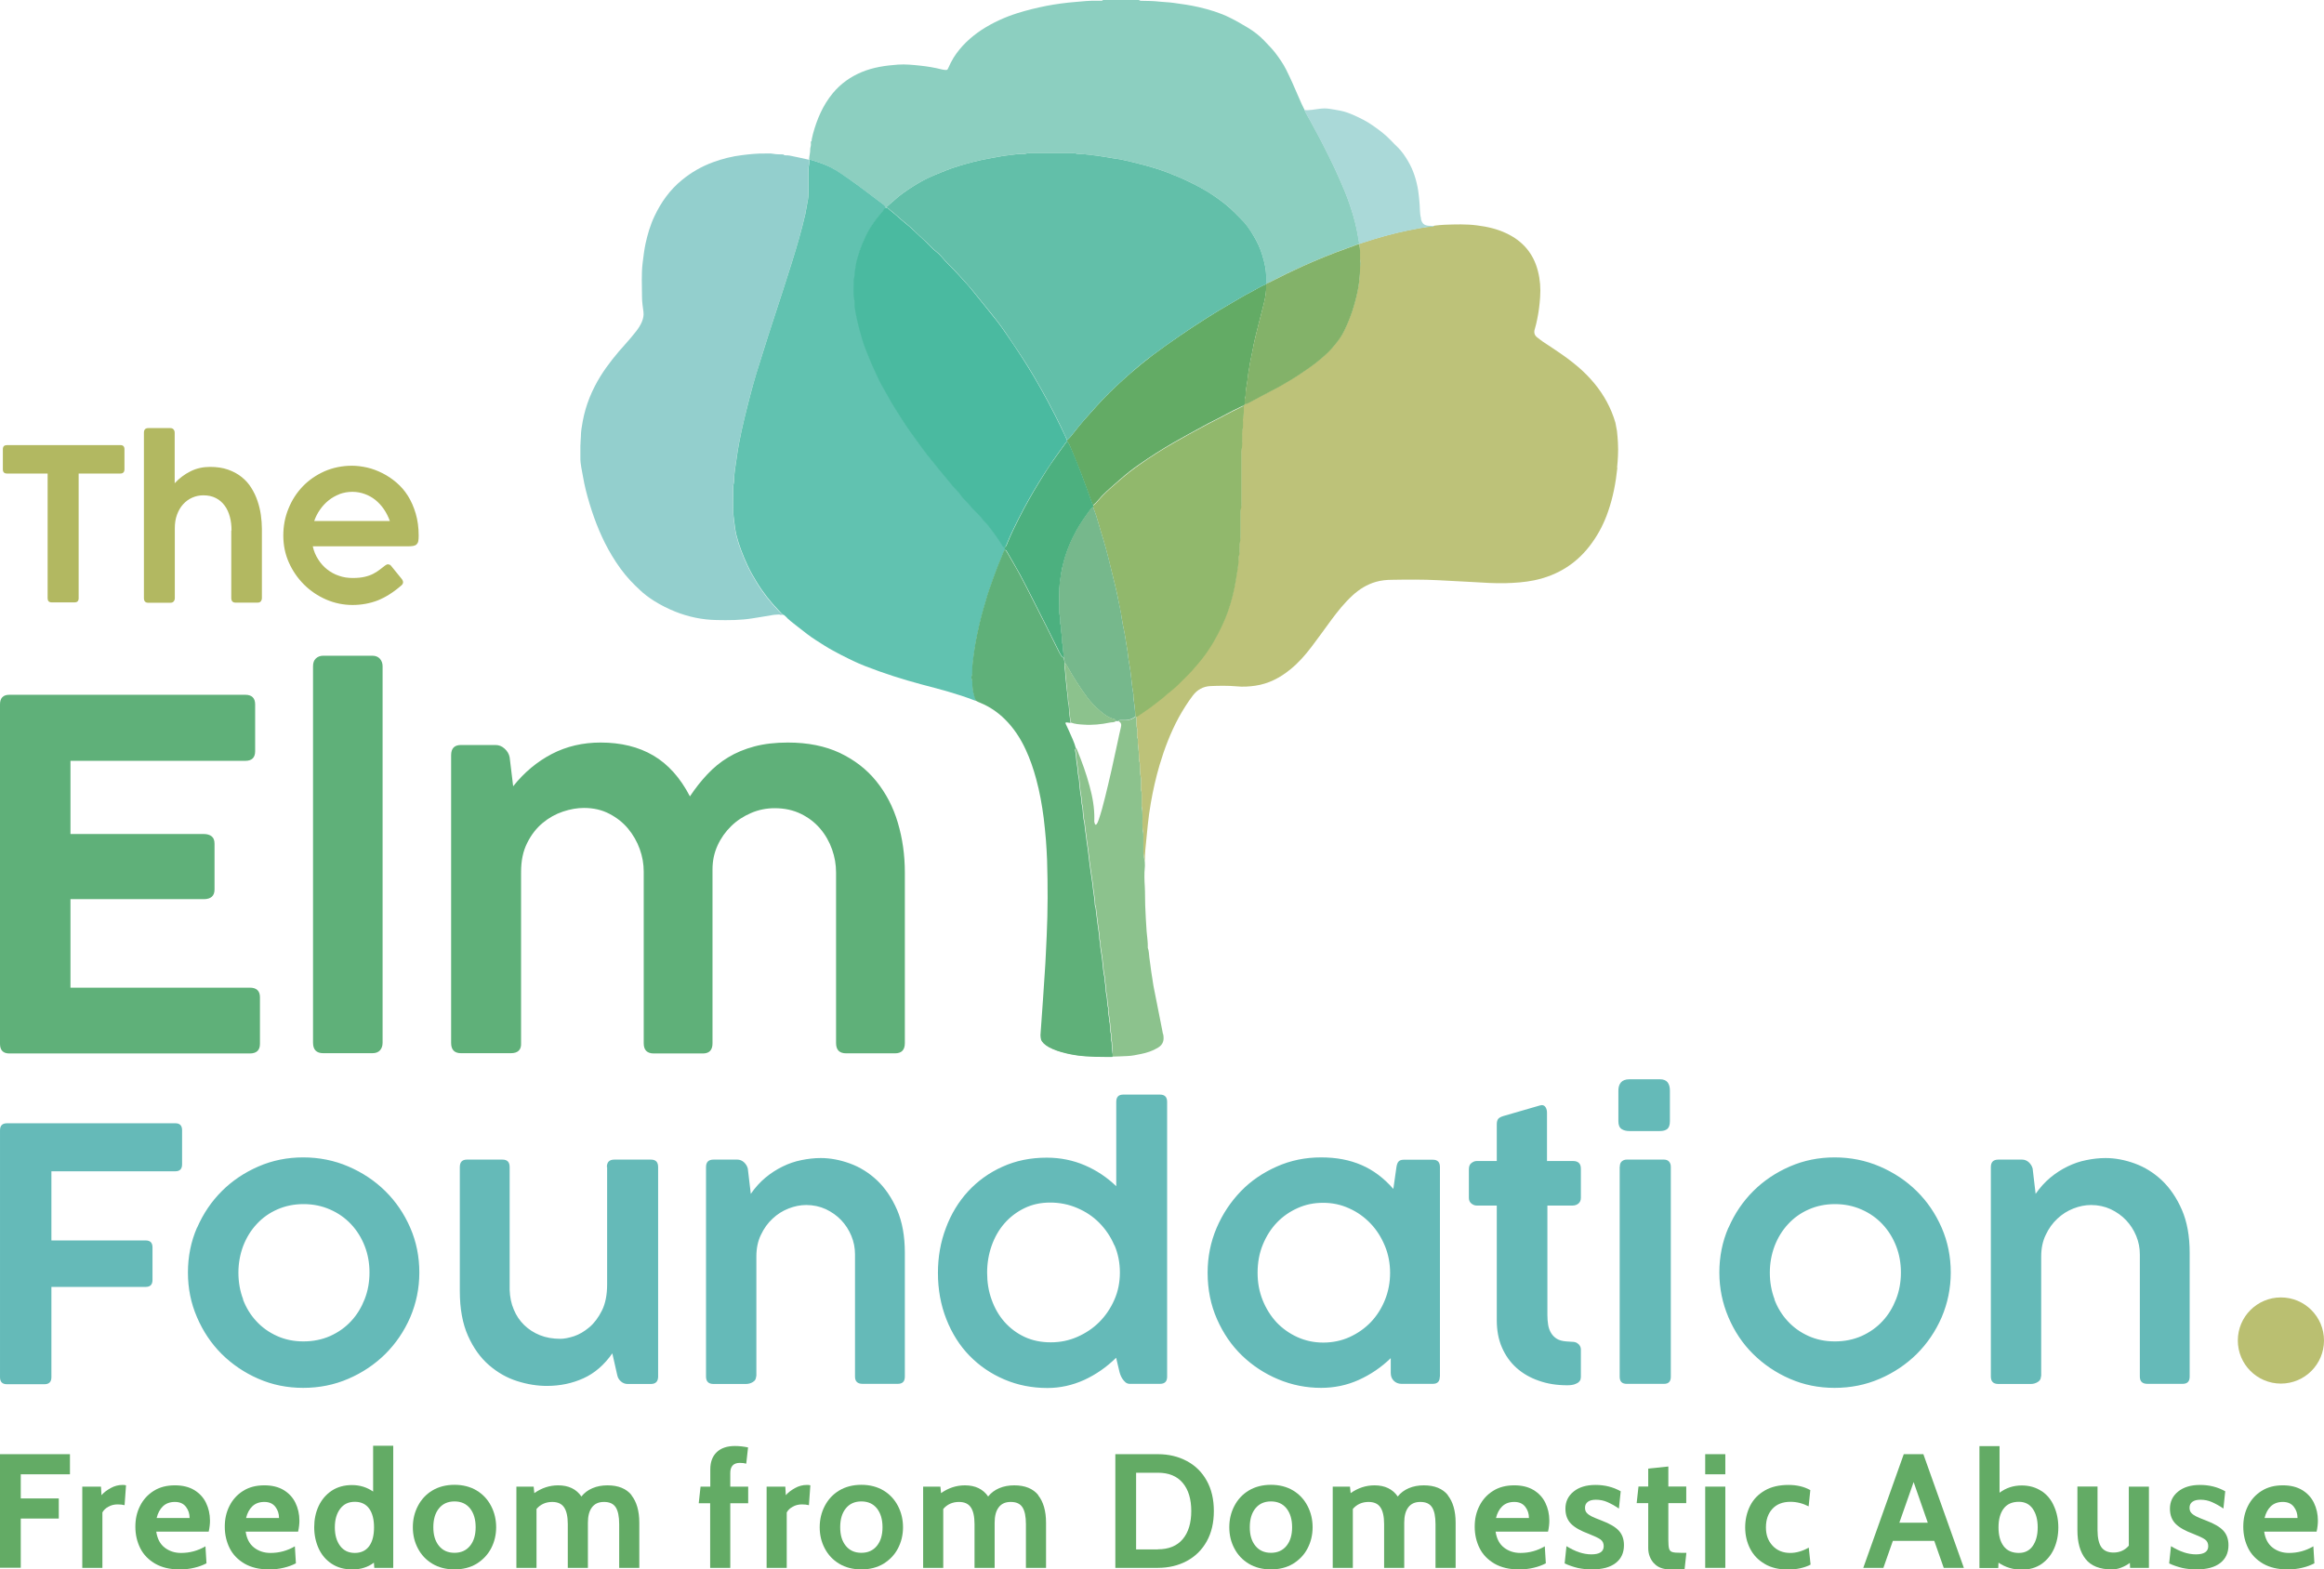 <svg viewBox="0 0 179.07 120.94" xmlns="http://www.w3.org/2000/svg"><path d="m124.62 36.05c-.12 1.15-.33 2.27-.71 3.36-.29.85-.69 1.65-1.22 2.39-1.11 1.57-2.61 2.53-4.48 2.92-.73.15-1.48.2-2.22.22-.85.02-1.7-.04-2.55-.09-.88-.05-1.77-.09-2.65-.14-1.17-.06-2.34-.05-3.52-.03-.42 0-.85.04-1.26.16-.69.2-1.28.57-1.8 1.05-.61.56-1.13 1.21-1.62 1.87-.51.69-1.01 1.4-1.53 2.08-.48.63-1 1.23-1.62 1.73-.8.66-1.69 1.12-2.71 1.27-.48.07-.96.1-1.44.05-.68-.06-1.36-.05-2.03-.02-.56.03-1.01.28-1.35.73-.4.53-.76 1.1-1.08 1.68-.64 1.18-1.11 2.42-1.49 3.7-.28.96-.5 1.93-.67 2.92-.1.55-.17 1.11-.23 1.67-.07.64-.13 1.28-.19 1.92-.03.3-.03.6-.04.89-.05-.26-.11-.51-.11-.77 0-.41 0-.83 0-1.24 0-.09 0-.19-.02-.27-.05-.15-.04-.29-.05-.44-.02-.5.05-1.01-.06-1.51-.01-.07 0-.14 0-.21 0-.23 0-.46 0-.69 0-.09 0-.19-.02-.27-.05-.15-.04-.29-.04-.44 0-.24.03-.49-.02-.72-.06-.29-.05-.57-.06-.85 0-.08 0-.17-.02-.24-.06-.17-.05-.34-.05-.51 0-.41-.11-.82-.08-1.23 0-.02 0-.05-.01-.07-.07-.15-.05-.32-.05-.48 0-.09.02-.19 0-.27-.09-.32-.05-.64-.06-.96.38-.26.76-.51 1.13-.78.26-.19.5-.4.76-.59.17-.12.31-.27.47-.4.3-.24.61-.48.88-.76.43-.44.89-.86 1.29-1.34.18-.22.38-.43.55-.66.32-.42.61-.86.88-1.31.43-.74.8-1.5 1.08-2.3.29-.82.5-1.66.63-2.53.08-.54.19-1.08.2-1.63 0-.05 0-.1.02-.14.06-.15.05-.32.05-.48 0-.17-.02-.35.02-.52.06-.23.05-.46.05-.68 0-.54 0-1.08 0-1.62 0-.09-.01-.19.02-.27.06-.18.05-.36.05-.55 0-1.24 0-2.48 0-3.73 0-.09-.02-.19 0-.28.1-.4.04-.8.06-1.2 0-.1-.02-.21.01-.31.07-.21.05-.43.05-.65 0-.09-.02-.19 0-.27.09-.32.05-.64.06-.96l.08-.13c.13 0 .24-.06.35-.12.58-.31 1.15-.63 1.73-.92.48-.24.94-.52 1.41-.79.52-.31 1.03-.65 1.52-1 .51-.35.98-.75 1.43-1.18.18-.18.34-.37.5-.56.29-.34.55-.71.74-1.11.23-.48.43-.96.6-1.46.17-.51.31-1.03.42-1.56.12-.6.2-1.19.19-1.8 0-.15.06-.3.03-.44-.05-.26-.03-.53-.03-.79 0-.2-.03-.41-.05-.51 0-.02-.02-.09-.02-.1.1-.02.2-.06.3-.09 1.12-.37 2.26-.69 3.41-.93.65-.13 1.3-.27 1.96-.32.04 0 .08-.03.13-.05.26-.03.53-.06.79-.07.84-.03 1.68-.06 2.51.05.78.1 1.54.27 2.25.61 1.26.59 2.09 1.56 2.43 2.91.17.66.22 1.33.17 2.02-.04.58-.11 1.14-.23 1.71-.05.24-.1.47-.17.7-.1.29-.05.52.2.7.15.11.29.23.44.33.42.28.85.55 1.26.84.98.67 1.9 1.41 2.66 2.33.75.9 1.31 1.92 1.64 3.05.04.17.06.35.12.64 0 .03.09.72.09 1.42s-.08 1.38-.08 1.41z" fill="#bdc279"/><path d="m104.74 18.78s0 0 0 .02c-.12 0-.23.07-.34.11-.19.07-.39.14-.58.21-1.16.41-2.29.88-3.42 1.38-.8.36-1.58.74-2.36 1.14-.13.07-.36.19-.48.26.01-.1 0-.31 0-.43.02-.64-.12-1.25-.31-1.85-.16-.52-.39-1.01-.67-1.47-.3-.49-.63-.96-1.04-1.36-.13-.13-.26-.26-.39-.39-.46-.49-.99-.88-1.54-1.26-.61-.43-1.27-.77-1.94-1.11-.59-.29-1.19-.54-1.8-.77-1.12-.42-2.27-.7-3.44-.96-.17-.04-.34-.05-.51-.08-.33-.05-.65-.11-.98-.16-.27-.04-.54-.09-.81-.11-.35-.02-.7-.11-1.06-.08-.03 0-.07 0-.1-.02-.12-.05-.25-.05-.37-.05-1.07 0-2.14 0-3.21 0-.1 0-.21 0-.31.03-.11.03-.23.04-.34.04-.35-.03-.68.06-1.02.09-.52.05-1.04.17-1.55.26-.8.14-1.58.35-2.36.59-.61.19-1.21.43-1.8.68-.58.25-1.14.54-1.67.88s-1.05.69-1.51 1.13c-.14.13-.3.24-.44.38-.04.04-.1.05-.16.06-.04-.04-.06-.1-.11-.13-.52-.4-1.04-.79-1.56-1.18-.38-.29-.77-.57-1.17-.85-.39-.27-.77-.53-1.18-.77-.58-.33-1.21-.55-1.85-.72h-.02c.02-.28.1-.55.09-.82 0-.05.02-.11.03-.16.03-.09.03-.18.02-.27v-.13c.07-.03.08-.08.06-.14.03-.15.06-.29.1-.44.31-1.15.77-2.23 1.54-3.16.61-.73 1.36-1.26 2.23-1.62.89-.37 1.83-.5 2.78-.57.58-.04 1.15.02 1.72.08.56.06 1.11.15 1.66.29.09.02.18.04.27.04.15.01.16 0 .23-.15.12-.27.25-.54.41-.8.56-.88 1.3-1.57 2.16-2.14.86-.56 1.79-.98 2.77-1.29.73-.23 1.48-.41 2.23-.56.74-.14 1.49-.24 2.24-.3.55-.05 1.1-.11 1.65-.09h.34c.05 0 .09-.02.12-.06h2.76s.1.06.15.06c.49.01.99.01 1.48.07.34.04.69.04 1.03.09.66.09 1.32.18 1.96.33.82.19 1.62.43 2.37.8.51.25.99.53 1.47.82.42.26.81.56 1.16.92.29.31.6.61.86.94.33.43.64.87.88 1.35.34.68.64 1.37.94 2.07.15.35.32.74.47 1.02.05.13.08.17.13.27.1.17.19.34.29.51.34.64.7 1.27 1.02 1.91.31.61.62 1.23.91 1.85.27.58.52 1.17.77 1.76.26.63.47 1.27.66 1.91.2.68.33 1.38.44 2.07z" fill="#8ccfc0"/><path d="m60.08 47.35c-.19.02-.39.01-.58.05-.51.1-1.02.16-1.52.25-.92.15-1.85.15-2.78.13-1.09-.02-2.14-.24-3.15-.64-.58-.23-1.13-.51-1.66-.84-.39-.25-.76-.52-1.09-.84-.24-.23-.48-.45-.71-.7-.56-.6-1.03-1.26-1.45-1.96-.75-1.25-1.29-2.59-1.71-3.98-.21-.69-.39-1.39-.51-2.1-.08-.47-.21-.98-.2-1.46 0-.34 0-.68 0-.87s.04-.69.04-.76c0-.39.07-.78.14-1.16.23-1.26.71-2.42 1.38-3.5.56-.89 1.22-1.7 1.92-2.47.28-.31.54-.62.8-.95.18-.23.34-.47.45-.73s.17-.52.13-.8c-.05-.37-.11-.75-.11-1.13 0-.88-.06-1.77.05-2.65.06-.49.12-.98.22-1.46.16-.73.37-1.45.69-2.12.51-1.08 1.19-2.04 2.13-2.8.72-.59 1.51-1.04 2.38-1.36.74-.27 1.49-.46 2.27-.55.57-.07 1.14-.13 1.71-.12.22 0 .44-.02.65.02.26.05.53.04.79.05.05.06.12.07.18.07.1 0 .21 0 .31.02.5.1 1 .21 1.49.32h.02c0 .14.01.27-.02.39-.07.24-.05.48-.05.72v.62c-.01.5.04 1.01-.07 1.51-.07.32-.11.65-.18.98-.29 1.27-.66 2.53-1.05 3.77-.22.71-.45 1.42-.68 2.13-.37 1.15-.75 2.29-1.12 3.44-.23.71-.44 1.42-.67 2.13-.33 1.05-.63 2.11-.9 3.18-.35 1.38-.68 2.75-.87 4.16-.08.59-.2 1.17-.2 1.77 0 .06 0 .12-.02.17-.04.12-.04.25-.04.38.02.81-.05 1.63.06 2.44.05.38.09.77.18 1.15.2.81.5 1.57.85 2.32.2.44.45.85.69 1.27.5.83 1.09 1.58 1.77 2.28.09.09.17.17.3.22.14.05-.15.03-.27.04z" fill="#93cfcd"/><path d="m60.37 47.38c-.14-.09-.24-.2-.32-.29-.67-.69-1.27-1.45-1.77-2.28-.25-.41-.49-.83-.69-1.27-.35-.75-.65-1.52-.85-2.32-.09-.38-.13-.77-.18-1.15-.12-.81-.04-1.63-.06-2.44 0-.13 0-.25.04-.38.02-.05.02-.11.02-.17 0-.6.12-1.18.2-1.77.19-1.41.52-2.79.87-4.16.27-1.07.56-2.13.9-3.18.22-.71.44-1.42.67-2.13.37-1.15.75-2.29 1.12-3.44.23-.71.46-1.42.68-2.13.39-1.25.76-2.5 1.05-3.77.07-.32.11-.65.18-.98.11-.5.06-1.01.07-1.51 0-.21 0-.41 0-.62 0-.24-.01-.48.05-.72.03-.12.02-.25.02-.38.64.18 1.27.39 1.85.72.41.23.79.5 1.18.77s.78.56 1.17.85c.52.39 1.04.78 1.56 1.18.04.03.07.09.11.13v.07c-.1.14-.2.28-.31.41-.34.38-.63.78-.89 1.22-.43.72-.73 1.48-.94 2.28-.07.27-.11.54-.16.81s-.03.55-.11.81c.03.55-.06 1.1.06 1.65.01.04 0 .09 0 .14-.02.27.06.52.09.78.05.39.16.78.26 1.17.15.57.3 1.13.52 1.67.14.36.27.73.44 1.08.21.45.4.9.62 1.34.2.4.43.78.65 1.17.31.56.65 1.1 1 1.65.47.75.99 1.46 1.51 2.17.32.44.66.88 1.01 1.3.26.31.5.63.76.93.39.45.74.93 1.16 1.35.02.02.05.05.07.08.19.33.51.56.74.86.3.38.68.68.98 1.06.15.2.34.37.5.57.39.5.77 1 1.08 1.54.04.06.08.11.15.14v.21s-.06.07-.08.11c-.14.37-.3.74-.45 1.11-.24.62-.46 1.25-.68 1.87-.1.28-.18.57-.26.85-.11.38-.23.77-.33 1.15-.23.93-.44 1.86-.57 2.82-.06.46-.14.93-.13 1.4 0 .13 0 .25-.04.37-.03.09-.04.18 0 .27.06.16.04.32.05.48.01.32.08.63.2.93.03.07.05.17.07.24-.06 0-.11-.02-.16-.04-1.32-.51-2.68-.86-4.05-1.22-1.46-.39-2.9-.85-4.31-1.4-.17-.07-.34-.14-.51-.21-.22-.09-.6-.28-.75-.35-.36-.17-.89-.45-1.24-.64-.5-.27-.83-.5-1.31-.8-.52-.33-.88-.63-1.37-1.01-.06-.06-.63-.48-.78-.63-.17-.18-.22-.23-.34-.32z" fill="#61c2b0"/><path d="m87.55 55.23h-.07c0-.28-.03-.55-.06-.82-.03-.31-.11-.61-.09-.92 0-.03-.02-.07-.02-.1-.04-.27-.09-.54-.11-.81-.02-.26-.07-.52-.09-.78-.04-.4-.14-.79-.18-1.18-.05-.51-.16-1.01-.23-1.52-.06-.45-.19-.89-.25-1.35-.08-.56-.21-1.1-.31-1.65-.13-.66-.3-1.32-.46-1.97-.21-.83-.4-1.67-.65-2.49-.13-.43-.26-.85-.38-1.28s-.26-.85-.42-1.27v-.13c.07-.06.15-.11.21-.18.17-.19.33-.38.5-.56.44-.45.92-.86 1.4-1.27.47-.41.96-.79 1.46-1.14.85-.6 1.73-1.16 2.64-1.68.74-.43 1.5-.84 2.26-1.25.57-.32 1.17-.59 1.74-.91.36-.2.74-.37 1.11-.56.09-.05.18-.11.29-.11-.01.32.03.64-.06.96-.03.09 0 .18 0 .27 0 .22.01.43-.05.65-.03.09 0 .21-.01.31-.02.4.04.8-.06 1.2-.02.09 0 .18 0 .28v3.73c0 .18.01.37-.05.55-.03.08-.01.18-.02.27v1.62c0 .23 0 .46-.05.68-.04.16-.01.34-.02.52 0 .16.01.32-.05.48-.02.04-.02.09-.02.14 0 .55-.12 1.09-.2 1.63-.13.86-.34 1.71-.63 2.53-.28.8-.66 1.57-1.08 2.3-.27.46-.56.9-.88 1.31-.17.23-.37.44-.55.66-.39.48-.86.9-1.29 1.34-.27.28-.58.52-.88.76-.16.13-.3.28-.47.4-.26.19-.5.4-.76.59-.37.27-.75.52-1.13.78z" fill="#91b86c"/><path d="m95.83 31.27c-.11 0-.2.06-.29.11-.37.18-.75.36-1.11.56-.57.32-1.17.59-1.74.91-.75.41-1.51.82-2.26 1.25-.9.52-1.78 1.08-2.64 1.68-.51.35-.99.73-1.46 1.14-.47.42-.96.82-1.4 1.27-.17.18-.33.38-.5.56-.06.07-.14.12-.21.18-.05-.03-.06-.09-.08-.14-.27-.75-.54-1.51-.82-2.25-.26-.67-.54-1.33-.81-2-.07-.18-.14-.36-.28-.51v-.12c.09-.09.19-.17.27-.27.42-.54.85-1.08 1.32-1.59.38-.42.74-.84 1.13-1.25.69-.72 1.42-1.4 2.18-2.06.55-.48 1.11-.93 1.68-1.37.7-.52 1.41-1.03 2.13-1.52 1.31-.89 2.64-1.75 4.02-2.54.44-.25.87-.52 1.32-.75.43-.22.83-.49 1.28-.67.04.52-.06 1.03-.18 1.53-.13.52-.27 1.04-.4 1.56-.17.66-.34 1.33-.46 2-.06.31-.13.63-.19.94-.05.28-.1.56-.14.84-.03.24-.05.48-.09.71-.05.33-.12.65-.12.98 0 .05 0 .09-.02.14-.07.18-.05.36-.04.54l-.08.13z" fill="#63ab65"/><path d="m95.91 31.14c0-.18-.03-.37.04-.54.02-.04.02-.09.02-.14 0-.33.07-.66.12-.98.04-.24.05-.48.09-.71.04-.28.09-.56.14-.84.06-.31.13-.62.19-.94.12-.68.3-1.34.46-2 .13-.52.28-1.04.4-1.56.12-.5.22-1.01.18-1.53.04-.03.07-.05.14-.08.14-.06.21-.1.34-.17.78-.4 1.56-.78 2.36-1.14 1.12-.5 2.26-.97 3.42-1.38.19-.07.39-.14.58-.21.11-.05.2-.09.34-.11.05.21.07.42.07.61 0 .26-.02.53.03.79.03.14-.03.29-.03.44 0 .61-.07 1.21-.19 1.8-.11.53-.25 1.05-.42 1.56-.17.5-.37.99-.6 1.46-.19.4-.45.77-.74 1.11-.16.19-.32.39-.5.56-.45.43-.92.82-1.43 1.18-.5.35-1 .69-1.52 1-.46.27-.93.55-1.41.79-.58.29-1.15.62-1.73.92-.11.06-.22.12-.35.12z" fill="#83b269"/><path d="m89.61 79.69s-.07-.37-.09-.47l-.64-3.23c-.12-.73-.23-1.47-.32-2.21-.03-.25-.03-.5-.12-.74.02-.43-.06-.85-.09-1.27-.05-.68-.08-1.35-.11-2.03-.02-.47 0-.94-.03-1.41-.03-.49-.05-.98 0-1.48.02-.15 0-.3 0-.45-.05-.26-.11-.51-.11-.77 0-.41 0-.83 0-1.24 0-.09 0-.19-.02-.27-.05-.15-.04-.29-.05-.44-.02-.5.05-1.01-.06-1.51-.01-.07 0-.14 0-.21 0-.23 0-.46 0-.69 0-.09 0-.19-.02-.27-.05-.15-.04-.29-.04-.44 0-.24.03-.49-.02-.72-.06-.29-.05-.57-.06-.85 0-.08 0-.17-.02-.24-.06-.17-.05-.34-.05-.51 0-.41-.11-.82-.08-1.23 0-.02 0-.05-.01-.07-.07-.15-.05-.32-.05-.48 0-.09.02-.19 0-.27-.09-.32-.05-.64-.06-.96h-.07c-.23.19-.49.28-.79.27-.13 0-.25 0-.38 0-.06 0-.11.03-.14.08.21.09.24.25.19.45-.09.39-.18.78-.26 1.18-.3 1.42-.62 2.85-.97 4.26-.14.57-.29 1.13-.48 1.69-.04.13-.09.26-.18.37-.03.04-.09.03-.11-.02s-.04-.11-.05-.16c0-.07-.01-.14 0-.21.02-.88-.14-1.74-.37-2.58-.25-.94-.58-1.85-.95-2.76-.02-.05-.05-.12-.07-.16-.07.04-.08.11-.06.18.08.36.07.73.14 1.09.06.29.04.59.11.88.06.25.06.52.09.78.03.27.06.55.11.81.04.2.02.41.07.61.06.25.07.52.09.78.01.2.05.39.09.58.05.26.05.52.1.78.04.23.06.47.09.71.04.28.09.56.12.85.03.23.05.45.08.68.07.47.12.95.2 1.42.04.21.06.43.08.65.05.43.14.86.15 1.29.09.21.07.45.11.68s.06.48.09.71c.04.28.08.57.12.85.03.2 0 .42.08.61 0 .45.11.88.16 1.33.06.48.07.96.19 1.43-.02.29.09.56.08.85 0 .19.05.39.08.58.05.29.02.6.11.88 0 .02.01.05 0 .07-.03.31.1.61.08.92.11.31.03.64.12.95.03.08.01.18.02.27 0 .13 0 .25.04.37.02.06.02.14.02.2 0 .18.03.37.05.54v.07c0 .12-.03.17-.14.18-.13 0-.26.03-.38 0-.22-.07-.45-.05-.68-.1-.23-.06-.48-.06-.71-.1-.89-.14-1.78-.29-2.65-.55-.3-.09-.58-.21-.84-.39-.03-.02-.06-.02-.1-.03-.01.08.03.13.07.19.14.18.32.33.52.44.42.23.88.37 1.35.48.48.11.96.19 1.45.22.02 0 .8.05 1.58.05.81 0 1.63-.05 1.66-.05.35-.01.7-.09 1.05-.16.45-.09.88-.23 1.28-.47.43-.25.52-.59.42-1.08z" fill="#8cc28d"/><path d="m75.19 54c-.03-.07-.06-.16-.09-.24-.1-.3-.17-.62-.18-.94 0-.16.01-.32-.05-.48-.03-.09-.03-.18 0-.27.05-.12.04-.25.04-.37-.01-.47.07-.93.13-1.4.13-.95.34-1.89.57-2.82.1-.39.22-.77.33-1.15.08-.29.16-.57.26-.85.22-.63.44-1.25.68-1.87.15-.37.31-.74.45-1.11.02-.04.05-.07.07-.11.08 0 .12.05.16.11.35.61.71 1.2 1.04 1.82s.65 1.24.96 1.86c.69 1.34 1.35 2.68 2.02 4.03.07.14.15.28.25.41.03.03.08.04.12.06.02.14.09.27.07.42-.02.27.05.52.06.79.01.32.07.64.09.96.03.4.11.79.12 1.19 0 .03 0 .07.01.1.1.32.05.66.11.99.03.19.05.39.08.58-.1-.01-.2-.03-.31-.04-.07 0-.1.03-.07.1.08.19.18.37.26.56.19.44.41.87.53 1.34-.07.04-.08.11-.06.18.08.36.07.73.14 1.09.06.29.04.59.11.88.06.25.06.52.09.78.03.27.06.55.11.81.04.2.02.41.07.61.06.25.07.52.09.78.01.2.05.39.09.58.05.26.05.52.1.78.04.23.06.47.09.71.04.28.09.56.12.85.03.23.05.45.08.68.07.47.12.95.2 1.42.04.21.06.43.08.65.05.43.14.86.15 1.29.09.21.07.45.11.68s.06.48.09.71c.04.28.08.57.12.85.03.2 0 .42.08.61 0 .45.11.88.16 1.33.06.48.07.96.19 1.43-.02.29.09.56.08.85 0 .19.05.39.08.58.05.29.02.6.11.88 0 .02.01.05 0 .07-.03.31.1.61.08.92.11.31.03.64.12.95.03.08.01.18.02.27 0 .13 0 .25.04.37.02.06.02.14.02.2 0 .18.12.99.04.99-.13 0-.39 0-.56 0-.21 0-.49 0-.74-.01-.28-.01-.45-.02-.79-.04-.53-.03-1.68-.2-2.5-.56-.41-.17-.7-.4-.82-.58-.02-.03-.05-.08-.07-.13-.03-.1-.05-.25-.05-.36.06-.89.13-1.79.19-2.68.05-.7.09-1.4.14-2.1.07-.95.1-1.9.15-2.86.09-1.95.09-3.91.03-5.86-.02-.51-.05-1.03-.09-1.55-.05-.56-.1-1.12-.17-1.68-.13-1.01-.31-2.02-.58-3.01-.21-.78-.47-1.54-.81-2.27-.4-.86-.91-1.65-1.59-2.32-.55-.55-1.18-.98-1.91-1.28-.13-.05-.24-.1-.37-.18z" fill="#5fb079"/><path d="m100.53 8.48c.35.04.75-.05 1.09-.09.29-.04.57-.05.85 0 .27.05.54.08.81.14.36.07.71.2 1.04.35.5.22 1 .47 1.45.79.51.35 1 .72 1.43 1.18.16.18.34.34.51.51.32.32.57.69.79 1.07.41.69.64 1.45.77 2.23.05.29.07.59.1.89.05.42.01.85.12 1.26v.07c.08.35.26.5.62.52.14 0 .28 0 .41.01-.04.02-.08.04-.13.05-.66.05-1.31.19-1.96.32-1.16.24-2.29.56-3.41.93-.1.03-.19.08-.3.09-.11-.7-.23-1.41-.43-2.09-.19-.65-.41-1.29-.66-1.91-.24-.59-.5-1.18-.77-1.76-.29-.63-.6-1.24-.91-1.85-.33-.64-.68-1.27-1.02-1.91-.09-.17-.19-.34-.29-.51-.05-.1-.09-.16-.13-.27z" fill="#aad9d8"/><path d="m97.55 21.9c-.45.19-.85.45-1.28.67-.45.23-.88.5-1.32.75-1.38.79-2.71 1.64-4.02 2.54-.72.49-1.43 1-2.13 1.52-.58.43-1.14.89-1.68 1.37-.75.66-1.49 1.34-2.18 2.06-.39.41-.75.83-1.13 1.25-.46.51-.89 1.05-1.32 1.59-.08.1-.18.18-.26.27-.16-.32-.3-.65-.45-.97-.33-.67-.66-1.34-1.02-2-.35-.64-.69-1.27-1.06-1.89-.29-.49-.59-.98-.9-1.46-.44-.67-.89-1.33-1.34-2-.19-.28-.39-.56-.6-.83-.29-.37-.58-.74-.88-1.1-.36-.45-.73-.91-1.1-1.36-.34-.41-.7-.79-1.05-1.18-.42-.47-.9-.89-1.3-1.38-.23-.28-.54-.46-.78-.72-.48-.51-1.03-.95-1.52-1.45-.03-.03-.07-.06-.1-.09-.25-.21-.49-.41-.74-.62-.21-.18-.41-.37-.62-.54-.1-.08-.21-.15-.29-.24-.07-.07-.16-.09-.25-.08v-.07c.06 0 .12-.01.16-.06.14-.14.3-.25.44-.38.46-.44.98-.79 1.51-1.13s1.09-.64 1.67-.88c.59-.25 1.19-.49 1.8-.68.78-.24 1.56-.45 2.36-.59.52-.09 1.03-.21 1.55-.26.34-.03.68-.11 1.02-.09.11 0 .23 0 .34-.04.1-.03.2-.03.31-.03h3.21c.13 0 .25 0 .37.05.03.01.07.02.1.02.36-.03.71.05 1.06.08.27.02.54.07.81.11.33.05.65.11.98.16.17.03.34.04.51.08 1.16.26 2.32.54 3.44.96.61.23 1.21.48 1.8.77.67.33 1.33.68 1.94 1.11.55.38 1.08.78 1.54 1.26.13.13.26.26.39.39.42.4.75.87 1.04 1.36.28.46.51.95.67 1.47.19.6.33 1.21.31 1.85 0 .12.02.41 0 .43z" fill="#62bfa9"/><path d="m84.23 39.07c.16.42.3.84.42 1.27s.25.86.38 1.28c.25.82.45 1.66.65 2.49.16.65.33 1.31.46 1.97.11.55.24 1.09.31 1.65.06.45.19.89.25 1.35.07.51.18 1.01.23 1.52.04.4.14.79.18 1.18.02.26.07.52.09.78.02.27.07.54.11.81 0 .03.02.07.02.1-.03.31.06.61.09.92.02.27.06.55.06.82-.23.19-.49.28-.79.28-.13 0-.25 0-.38 0-.06 0-.11.03-.14.08h-.2c0-.12-.09-.15-.18-.17-.41-.11-.74-.36-1.05-.63-.37-.32-.72-.68-1.01-1.08-.53-.73-1.03-1.49-1.46-2.28-.07-.12-.14-.24-.24-.33.02-.15-.05-.28-.07-.42-.01-.32-.09-.63-.08-.96 0-.02 0-.05-.02-.07-.05-.11-.04-.23-.04-.34.01-.34-.1-.68-.08-1.02 0-.02 0-.05-.01-.07-.05-.12-.04-.25-.05-.37 0-.1.02-.21-.01-.31-.08-.26-.06-.52-.06-.79.02-.64-.03-1.28.05-1.92.06-.48.15-.95.26-1.41.22-.88.56-1.72 1-2.51.32-.57.69-1.11 1.08-1.63.06-.08.13-.16.23-.21z" fill="#76b88c"/><path d="m68.22 16.02c.09 0 .18 0 .25.08.09.09.19.16.29.24.22.17.41.36.62.54.24.21.49.41.74.62.04.03.07.06.1.09.5.49 1.04.94 1.52 1.45.24.26.55.45.78.72.4.49.88.91 1.3 1.38.35.39.72.77 1.05 1.18.37.45.73.91 1.1 1.36.29.37.59.73.88 1.1.21.27.41.55.6.83.45.66.91 1.32 1.34 2 .31.48.61.97.9 1.46.37.62.72 1.26 1.06 1.89.36.66.69 1.33 1.02 2 .16.32.3.65.45.97v.12s-.07.03-.09.05c-.33.45-.66.91-.98 1.37-.39.56-.76 1.15-1.12 1.73-.56.91-1.08 1.84-1.56 2.79-.31.61-.61 1.23-.87 1.87-.05.12-.08.27-.22.34-.07-.02-.11-.08-.15-.14-.32-.55-.7-1.05-1.08-1.54-.16-.2-.35-.37-.5-.57-.3-.38-.68-.68-.98-1.06-.24-.3-.55-.53-.74-.86-.02-.03-.05-.05-.07-.08-.42-.42-.78-.9-1.16-1.35-.26-.3-.51-.62-.76-.93-.35-.42-.69-.85-1.01-1.3-.52-.71-1.04-1.42-1.51-2.17-.34-.54-.69-1.08-1-1.65-.21-.39-.45-.77-.65-1.17-.22-.44-.41-.9-.62-1.34-.16-.35-.29-.72-.44-1.08-.22-.54-.37-1.11-.52-1.67-.1-.39-.2-.78-.26-1.17-.04-.26-.11-.52-.09-.78 0-.05 0-.09 0-.14-.13-.55-.04-1.1-.06-1.65.08-.26.06-.54.11-.81s.08-.54.16-.81c.22-.8.52-1.56.94-2.28.26-.43.55-.84.89-1.22.11-.13.21-.27.31-.41z" fill="#4abaa0"/><path d="m77.41 42.18c.14-.07.17-.21.22-.34.26-.64.56-1.26.87-1.87.48-.95 1-1.88 1.56-2.79.36-.59.72-1.17 1.12-1.73.32-.46.65-.91.98-1.37.02-.03.06-.04.09-.05.13.15.2.33.28.51.28.66.56 1.33.81 2 .29.75.55 1.5.82 2.25.02.05.03.11.08.14v.13c-.1.05-.17.13-.23.21-.39.52-.76 1.06-1.08 1.63-.44.8-.78 1.63-1 2.51-.12.46-.2.93-.26 1.41-.08.64-.04 1.28-.05 1.92 0 .26-.02.53.06.79.03.09 0 .21.01.31 0 .13 0 .25.05.37 0 .02.02.04.01.07-.02.35.09.68.08 1.02 0 .11 0 .23.04.34 0 .02.02.04.02.07-.01.32.07.64.08.96-.04-.02-.09-.02-.12-.06-.1-.12-.18-.26-.25-.41-.67-1.34-1.33-2.69-2.02-4.03-.32-.62-.63-1.25-.96-1.86s-.69-1.21-1.04-1.82c-.04-.07-.08-.11-.16-.11v-.21z" fill="#4cb07f"/><path d="m85.96 55.59c-.13.09-.29.06-.43.09-.67.14-1.36.21-2.04.16-.33-.02-.66-.04-.98-.16-.04-.19-.05-.39-.08-.58-.06-.33-.02-.67-.11-.99 0-.03 0-.07-.01-.1-.02-.4-.1-.79-.12-1.19-.02-.32-.08-.64-.09-.96 0-.26-.09-.52-.06-.79.1.1.17.21.24.33.43.8.93 1.55 1.46 2.28.29.4.64.76 1.01 1.08.31.27.64.52 1.05.63.09.02.18.05.18.17z" fill="#8cc28d"/><path d="m29.94 43.5.1.02s.07.04.09.08l.83 1.02c.14.19.13.35-.03.49-.62.54-1.23.92-1.83 1.16-.6.23-1.25.35-1.93.35-.71 0-1.39-.14-2.04-.42-.64-.28-1.21-.66-1.7-1.15s-.88-1.05-1.17-1.7-.43-1.34-.43-2.08.13-1.43.4-2.08c.26-.65.63-1.22 1.1-1.71s1.03-.87 1.67-1.16c.65-.28 1.35-.43 2.12-.43.38 0 .77.05 1.17.14s.79.24 1.17.43.74.43 1.08.72.64.63.89 1.03.45.85.6 1.36.23 1.07.23 1.7c0 .18-.01.33-.03.43-.02.11-.07.19-.13.25s-.15.1-.26.12-.25.03-.42.03h-7.32c.08.37.22.7.42 1.01.19.3.42.56.69.77s.57.38.91.49c.33.12.69.17 1.06.17s.66-.03.92-.09.48-.14.67-.24.36-.21.5-.32.29-.23.43-.33c.07-.05.15-.08.22-.08zm-3.78-5.42c-.31.12-.59.28-.84.48s-.47.44-.66.71-.34.56-.45.88h5.83c-.12-.33-.27-.63-.46-.91s-.41-.51-.65-.71c-.25-.2-.52-.35-.82-.46s-.62-.17-.96-.17-.67.06-.98.17zm-8.32 2.8c0-.38-.04-.73-.13-1.06s-.22-.62-.4-.86-.4-.44-.68-.58c-.27-.14-.59-.21-.96-.21-.31 0-.59.06-.86.18s-.5.29-.7.51-.35.48-.47.8-.17.67-.17 1.06v5.37c0 .11-.03.19-.09.26s-.14.1-.26.1h-1.69c-.23 0-.34-.12-.34-.36v-12.74c0-.24.11-.36.34-.36h1.69c.11 0 .19.03.25.1s.09.15.09.26v3.89c.36-.39.76-.69 1.22-.92s.96-.34 1.51-.34c.52 0 .98.07 1.38.21s.75.33 1.05.57.55.52.74.83c.2.32.36.65.48 1.01.12.35.21.72.26 1.08.05.37.08.72.08 1.06v5.34c0 .11-.03.19-.08.26-.06.07-.14.1-.26.1h-1.69c-.22 0-.33-.12-.33-.36v-5.2zm-17.62-6.26c0-.22.11-.32.32-.32h8.74c.21 0 .31.11.31.32v1.54c0 .22-.11.33-.31.33h-3.22v9.61c0 .22-.11.32-.32.32h-1.75c-.22 0-.32-.11-.32-.32v-9.61h-3.13c-.22 0-.32-.11-.32-.33z" fill="#b2b861"/><path d="m40.15 80.37c.03.53-.24.79-.79.79h-3.84c-.5 0-.76-.26-.76-.79v-22.17c0-.53.25-.79.76-.79h2.66c.26 0 .49.09.7.28s.34.41.39.67l.27 2.23c.85-1.07 1.85-1.9 2.98-2.49 1.14-.59 2.39-.88 3.76-.88 1.56 0 2.92.33 4.06 1s2.08 1.72 2.82 3.15c.41-.62.86-1.19 1.34-1.7s1.01-.95 1.61-1.31c.59-.36 1.27-.64 2.02-.84s1.61-.3 2.58-.3c1.54 0 2.87.27 4 .8 1.13.54 2.07 1.26 2.81 2.18s1.3 1.98 1.66 3.2c.36 1.21.54 2.49.54 3.84v13.14c0 .53-.25.79-.76.79h-3.76c-.52 0-.78-.26-.78-.79v-13.14c0-.61-.1-1.2-.31-1.79s-.51-1.12-.91-1.59-.89-.85-1.48-1.14-1.26-.44-2.03-.44c-.63 0-1.24.12-1.82.37s-1.09.58-1.53 1.01-.79.92-1.05 1.49-.39 1.18-.39 1.84v13.41c0 .52-.25.78-.74.78h-3.78c-.52 0-.78-.26-.78-.78v-13.24c0-.58-.1-1.16-.31-1.74s-.51-1.1-.9-1.57-.88-.85-1.44-1.14c-.57-.3-1.22-.45-1.96-.45-.5 0-1.04.09-1.61.28s-1.09.48-1.57.88-.88.91-1.19 1.54c-.32.63-.47 1.37-.47 2.24v13.18zm-16.03-29.03c0-.26.07-.46.22-.6s.34-.21.57-.21h3.78c.25 0 .44.08.58.23.14.16.21.35.21.58v29.01c0 .25-.07.44-.2.59-.14.15-.33.22-.59.22h-3.78c-.53 0-.79-.27-.79-.81zm-24.12 2.94c0-.49.24-.74.72-.74h18.18c.5 0 .76.25.76.74v3.61c0 .49-.25.74-.76.74h-13.47v5.64h10.27c.26 0 .46.06.61.18s.22.31.22.57v3.53c0 .49-.28.74-.83.74h-10.27v6.82h13.82c.52 0 .78.25.78.74v3.59c0 .49-.26.74-.78.74h-18.53c-.48 0-.72-.25-.72-.74v-26.15z" fill="#5fb079"/><path d="m157.26 106.07c0 .19-.08.33-.25.43-.16.1-.34.15-.53.15h-2.5c-.39 0-.58-.19-.58-.58v-16.13c0-.39.19-.58.58-.58h1.83c.19 0 .36.07.51.2.15.14.25.3.3.49l.23 1.95c.34-.49.72-.91 1.13-1.25.42-.35.86-.63 1.33-.86s.94-.39 1.44-.49c.49-.1.99-.16 1.49-.16.73 0 1.48.14 2.25.42s1.46.71 2.09 1.3c.62.59 1.14 1.35 1.54 2.27s.6 2.03.6 3.31v9.54c0 .38-.18.56-.54.56h-2.72c-.39 0-.58-.19-.58-.56v-9.42c0-.49-.09-.96-.28-1.42s-.45-.86-.78-1.21-.73-.63-1.19-.85c-.46-.21-.96-.32-1.51-.32-.45 0-.9.09-1.36.27s-.87.44-1.23.78c-.37.34-.67.76-.9 1.25-.24.49-.35 1.05-.35 1.67v9.22zm-20.54-5.94c.24.64.59 1.21 1.03 1.68.44.48.97.86 1.59 1.14s1.29.42 2.04.42 1.44-.14 2.07-.42c.62-.28 1.16-.66 1.61-1.15.45-.48.79-1.05 1.04-1.69s.37-1.33.37-2.05-.12-1.4-.37-2.04-.6-1.2-1.05-1.68-.99-.86-1.61-1.13c-.63-.28-1.31-.42-2.05-.42s-1.41.14-2.02.41c-.62.27-1.15.65-1.59 1.13-.45.48-.79 1.04-1.04 1.68-.24.64-.37 1.33-.37 2.06s.12 1.42.37 2.07zm-3.53-5.53c.47-1.08 1.1-2.01 1.9-2.81s1.74-1.43 2.82-1.9 2.23-.7 3.45-.7 2.39.23 3.48.7 2.04 1.1 2.85 1.9 1.45 1.74 1.92 2.82.7 2.23.7 3.45-.24 2.37-.7 3.45c-.47 1.08-1.11 2.02-1.92 2.83-.81.8-1.76 1.44-2.85 1.91s-2.24.7-3.48.7-2.37-.23-3.45-.7-2.02-1.11-2.83-1.91-1.44-1.75-1.9-2.83-.7-2.23-.7-3.45.23-2.38.7-3.46zm-8.49-10.57c0-.24.06-.45.19-.61s.35-.25.66-.25h2.35c.27 0 .47.08.59.23.12.16.18.36.18.63v2.37c0 .29-.07.49-.2.6-.14.11-.33.16-.57.16h-2.35c-.24 0-.45-.05-.61-.16s-.24-.31-.24-.6zm.11 5.88c0-.19.05-.33.16-.42s.23-.13.37-.13h2.88c.16 0 .29.05.38.15s.14.23.14.4v16.18c0 .37-.17.55-.52.55h-2.88c-.36 0-.54-.18-.54-.55v-16.18zm-5.58-.44h2c.18 0 .32.05.42.14s.16.24.16.45v2.24c0 .19-.06.33-.18.44-.12.1-.27.16-.45.16h-1.95v8.43c0 .27.02.53.06.77s.12.45.23.63.26.33.44.44.43.18.73.2l.44.03c.18 0 .31.04.41.11.09.06.16.13.2.21s.07.16.07.24v.19 1.92s0 .11-.02.19c-.01.08-.06.16-.13.23s-.18.13-.32.18-.33.08-.58.08c-.79 0-1.52-.11-2.19-.35-.67-.23-1.24-.56-1.72-.99s-.85-.95-1.12-1.57-.4-1.32-.4-2.1v-8.84h-1.56c-.13 0-.26-.05-.39-.15s-.2-.25-.2-.44v-2.2c0-.22.06-.38.19-.48s.26-.16.4-.16h1.56v-2.83c0-.19.04-.33.11-.42.08-.09.22-.17.44-.23l2.76-.8c.08-.02.13-.03.15-.03.14 0 .24.06.31.18s.1.26.1.43v3.71zm-8.29 16.61c0 .38-.18.56-.54.56h-2.41c-.24 0-.44-.08-.6-.24s-.23-.36-.23-.61v-1.13c-.73.71-1.56 1.27-2.47 1.68s-1.88.61-2.9.61c-1.15 0-2.25-.22-3.3-.66s-1.98-1.05-2.79-1.83-1.45-1.72-1.93-2.81-.72-2.28-.72-3.57c0-1.22.23-2.37.69-3.45s1.09-2.02 1.87-2.83 1.72-1.44 2.78-1.91 2.19-.7 3.4-.7 2.21.2 3.12.59c.9.39 1.72 1 2.45 1.84l.24-1.69c.03-.19.08-.33.16-.42s.21-.14.39-.14h2.26c.36 0 .54.19.54.56v16.16zm-4.24-10.09c-.27-.65-.63-1.22-1.1-1.71s-1.01-.88-1.64-1.16c-.63-.29-1.29-.43-2.01-.43s-1.34.13-1.95.4-1.15.64-1.61 1.12-.82 1.05-1.09 1.71-.4 1.38-.4 2.16.13 1.45.39 2.11c.26.65.62 1.22 1.07 1.71.46.48.99.86 1.61 1.14s1.28.42 1.99.42 1.41-.14 2.04-.43 1.17-.67 1.64-1.16c.46-.49.82-1.06 1.08-1.71s.39-1.34.39-2.07-.13-1.43-.4-2.08zm-16.77 10.09c0 .38-.18.56-.55.56h-2.33c-.12 0-.23-.04-.32-.11-.09-.08-.17-.17-.24-.27-.07-.11-.13-.22-.17-.34s-.07-.22-.09-.32l-.23-.97c-.73.72-1.55 1.29-2.46 1.71-.91.41-1.85.62-2.84.62-1.18 0-2.29-.22-3.32-.66s-1.92-1.05-2.68-1.83-1.35-1.72-1.78-2.81-.65-2.28-.65-3.57c0-1.22.2-2.37.61-3.45.4-1.08.97-2.02 1.71-2.83.74-.8 1.62-1.44 2.65-1.9 1.03-.47 2.17-.7 3.42-.7 1.04 0 2.02.2 2.93.59s1.71.93 2.42 1.61v-6.5c0-.38.18-.56.54-.56h2.83c.37 0 .55.19.55.56v21.18zm-4.07-10.12c-.28-.66-.67-1.23-1.15-1.72s-1.05-.87-1.71-1.15c-.65-.28-1.35-.42-2.08-.42s-1.38.14-1.98.43-1.11.68-1.54 1.17-.76 1.07-.99 1.72-.35 1.35-.35 2.08.11 1.44.35 2.09c.23.65.56 1.22.99 1.71.43.48.94.87 1.54 1.15s1.27.42 2.02.42 1.41-.14 2.05-.42 1.21-.66 1.69-1.14.87-1.05 1.16-1.71c.29-.65.43-1.36.43-2.11s-.14-1.46-.42-2.11zm-27.6 10.11c0 .19-.08.33-.25.43-.16.1-.34.15-.53.15h-2.5c-.39 0-.58-.19-.58-.58v-16.13c0-.39.19-.58.58-.58h1.83c.19 0 .36.07.51.2.15.14.25.3.3.49l.23 1.95c.34-.49.72-.91 1.13-1.25.42-.35.86-.63 1.33-.86s.94-.39 1.44-.49c.49-.1.99-.16 1.49-.16.73 0 1.48.14 2.25.42s1.46.71 2.09 1.3c.62.59 1.14 1.35 1.54 2.27s.6 2.03.6 3.31v9.54c0 .38-.18.56-.54.56h-2.72c-.39 0-.58-.19-.58-.56v-9.42c0-.49-.09-.96-.28-1.42s-.45-.86-.78-1.21-.73-.63-1.19-.85c-.46-.21-.96-.32-1.51-.32-.45 0-.9.09-1.36.27s-.87.44-1.23.78c-.37.34-.67.76-.9 1.25-.24.49-.35 1.05-.35 1.67v9.22zm-11.5-16.13c0-.39.19-.58.58-.58h2.81c.38 0 .56.19.56.58v16.13c0 .39-.19.58-.56.58h-1.8c-.19 0-.36-.07-.51-.2s-.24-.29-.28-.48l-.38-1.68c-.62.89-1.36 1.53-2.22 1.92s-1.8.59-2.83.59c-.73 0-1.49-.12-2.28-.37s-1.51-.66-2.17-1.23-1.2-1.32-1.62-2.26-.63-2.09-.63-3.46v-9.54c0-.39.18-.58.55-.58h2.73c.38 0 .56.19.56.58v9.46c.02.55.12 1.06.32 1.52.19.46.46.86.8 1.19s.74.59 1.21.78 1 .28 1.58.28c.29 0 .64-.07 1.05-.2.41-.14.8-.37 1.18-.69s.7-.75.97-1.29.4-1.21.4-2.02v-9.04zm-28.04 10.19c.24.64.59 1.21 1.03 1.68.44.48.97.86 1.59 1.14s1.29.42 2.04.42 1.44-.14 2.07-.42c.62-.28 1.16-.66 1.61-1.15.45-.48.79-1.05 1.04-1.69s.37-1.33.37-2.05-.12-1.4-.37-2.04-.6-1.2-1.05-1.68-.99-.86-1.61-1.13c-.63-.28-1.31-.42-2.05-.42s-1.41.14-2.02.41c-.62.27-1.15.65-1.59 1.13-.45.48-.79 1.04-1.04 1.68-.24.64-.37 1.33-.37 2.06s.12 1.42.37 2.07zm-3.53-5.53c.47-1.08 1.1-2.01 1.9-2.81s1.74-1.43 2.82-1.9 2.23-.7 3.45-.7 2.39.23 3.48.7 2.04 1.1 2.85 1.9 1.45 1.74 1.92 2.82.7 2.23.7 3.45-.24 2.37-.7 3.45c-.47 1.08-1.11 2.02-1.92 2.83-.81.8-1.76 1.44-2.85 1.91s-2.24.7-3.48.7-2.37-.23-3.45-.7-2.02-1.11-2.83-1.91c-.8-.8-1.44-1.75-1.9-2.83-.47-1.08-.7-2.23-.7-3.45s.23-2.38.7-3.46zm-15.19-7.5c0-.36.18-.54.54-.54h12.97c.35 0 .52.18.52.54v2.62c0 .36-.17.54-.52.54h-9.55v5.33h7.27c.35 0 .52.18.52.54v2.5c0 .36-.17.54-.52.54h-7.27v6.96c0 .36-.18.54-.54.54h-2.88c-.36 0-.54-.18-.54-.54v-19.02z" fill="#65bab8"/><circle cx="175.75" cy="103.3" fill="#babf71" r="3.32"/><g fill="#63ab65"><path d="m0 112.06h5.39v1.55h-3.79v1.86h2.93v1.55h-2.93v3.79h-1.6v-8.76z"/><path d="m6.33 114.56h1.45l.04.66c.18-.21.42-.39.71-.55s.59-.24.91-.24c.1 0 .19 0 .27.03l-.11 1.53c-.16-.04-.34-.06-.54-.06-.26 0-.5.06-.71.18-.22.12-.37.27-.46.44v4.27h-1.55v-6.26z"/><path d="m11.96 120.5c-.51-.3-.9-.69-1.15-1.19s-.38-1.05-.38-1.66.12-1.12.36-1.6.59-.87 1.05-1.16 1-.43 1.64-.43c.58 0 1.08.12 1.48.36s.71.57.91.98.31.87.31 1.38c0 .25-.03.53-.1.85h-4.04c.08.55.3.96.65 1.23s.77.41 1.26.41c.68 0 1.3-.17 1.88-.51l.08 1.31c-.27.14-.58.26-.93.34-.35.09-.74.13-1.16.13-.73 0-1.35-.15-1.86-.44zm2.65-3.52c0-.33-.09-.61-.28-.86s-.47-.38-.85-.38-.69.11-.93.34c-.23.22-.39.53-.48.9h2.53z"/><path d="m18.85 120.5c-.51-.3-.9-.69-1.15-1.19s-.38-1.05-.38-1.66.12-1.12.36-1.6.59-.87 1.05-1.16 1-.43 1.64-.43c.58 0 1.08.12 1.48.36s.71.57.91.98.31.87.31 1.38c0 .25-.03.53-.1.85h-4.04c.08.55.3.96.65 1.23s.77.41 1.26.41c.68 0 1.3-.17 1.88-.51l.08 1.31c-.27.14-.58.26-.93.34-.35.09-.74.13-1.16.13-.73 0-1.35-.15-1.86-.44zm2.65-3.52c0-.33-.09-.61-.28-.86s-.47-.38-.85-.38-.69.11-.93.34c-.23.22-.39.53-.48.9h2.53z"/><path d="m30.3 111.43v9.39h-1.46l-.03-.4c-.24.18-.49.31-.76.39-.26.09-.57.13-.93.13-.61 0-1.13-.15-1.57-.44s-.77-.68-1-1.18c-.22-.49-.34-1.03-.34-1.63s.11-1.13.34-1.63c.23-.49.56-.88 1-1.18.44-.29.96-.44 1.57-.44s1.15.17 1.63.5v-3.53h1.55zm-1.85 7.71c.25-.35.37-.83.37-1.44s-.12-1.09-.37-1.44-.62-.53-1.11-.53-.86.18-1.13.54-.41.83-.41 1.43.14 1.07.41 1.43.65.54 1.13.54.86-.18 1.11-.53z"/><path d="m33.31 120.5c-.48-.29-.85-.68-1.11-1.18-.26-.49-.39-1.03-.39-1.63s.13-1.14.39-1.64.63-.9 1.11-1.19 1.06-.44 1.71-.44 1.23.15 1.71.44.85.69 1.11 1.19.39 1.05.39 1.64-.13 1.13-.39 1.63c-.26.49-.63.88-1.11 1.18-.48.29-1.06.44-1.71.44s-1.23-.15-1.71-.44zm2.91-1.38c.29-.36.43-.83.43-1.43s-.14-1.08-.43-1.45c-.29-.36-.69-.54-1.2-.54s-.91.18-1.2.54-.43.84-.43 1.45.14 1.07.43 1.43.69.54 1.2.54.91-.18 1.2-.54z"/><path d="m48.65 115.22c.4.5.61 1.21.61 2.12v3.48h-1.55v-3.37c0-.59-.09-1.03-.27-1.3-.18-.28-.48-.41-.9-.41s-.72.14-.93.42-.31.67-.31 1.18v3.48h-1.55v-3.37c0-.59-.1-1.03-.29-1.3-.19-.28-.5-.41-.91-.41-.49 0-.9.18-1.21.54v4.54h-1.55v-6.26h1.33l.05.5c.57-.4 1.18-.6 1.84-.6.8 0 1.4.29 1.79.86.22-.28.5-.49.85-.64s.74-.22 1.16-.22c.83 0 1.45.25 1.86.76z"/><path d="m54.73 115.84h-.89l.14-1.28h.75v-1.33c0-.56.16-1 .49-1.32s.8-.48 1.41-.48c.34 0 .68.04 1.01.11l-.14 1.25c-.14-.04-.31-.06-.49-.06-.49 0-.74.26-.74.78v1.05h1.38v1.28h-1.38v4.98h-1.55v-4.98z"/><path d="m59.06 114.56h1.45l.04.66c.18-.21.42-.39.71-.55s.59-.24.91-.24c.1 0 .19 0 .27.03l-.11 1.53c-.16-.04-.34-.06-.54-.06-.26 0-.5.06-.71.18-.22.12-.37.27-.46.44v4.27h-1.55v-6.26z"/><path d="m64.66 120.5c-.48-.29-.85-.68-1.11-1.18-.26-.49-.39-1.03-.39-1.63s.13-1.14.39-1.64.63-.9 1.11-1.19 1.06-.44 1.71-.44 1.23.15 1.71.44.85.69 1.11 1.19.39 1.05.39 1.64-.13 1.13-.39 1.63-.63.88-1.11 1.18c-.48.29-1.06.44-1.71.44s-1.23-.15-1.71-.44zm2.91-1.38c.29-.36.43-.83.43-1.43s-.14-1.08-.43-1.45c-.29-.36-.69-.54-1.2-.54s-.91.18-1.2.54-.43.84-.43 1.45.14 1.07.43 1.43.69.54 1.2.54.91-.18 1.2-.54z"/><path d="m79.99 115.22c.4.5.61 1.21.61 2.12v3.48h-1.55v-3.37c0-.59-.09-1.03-.27-1.3-.18-.28-.48-.41-.9-.41s-.72.14-.93.42-.31.67-.31 1.18v3.48h-1.55v-3.37c0-.59-.1-1.03-.29-1.3-.19-.28-.5-.41-.91-.41-.49 0-.9.18-1.21.54v4.54h-1.55v-6.26h1.33l.05.5c.57-.4 1.18-.6 1.84-.6.8 0 1.4.29 1.79.86.22-.28.5-.49.85-.64s.74-.22 1.16-.22c.83 0 1.45.25 1.86.76z"/><path d="m85.94 112.06h3.28c.83 0 1.58.18 2.23.53.66.35 1.17.86 1.53 1.51.37.66.55 1.44.55 2.34s-.18 1.68-.55 2.34-.88 1.16-1.53 1.51-1.4.53-2.23.53h-3.28zm3.28 7.33c.83 0 1.47-.26 1.91-.78s.66-1.25.66-2.17-.22-1.65-.66-2.17-1.07-.78-1.91-.78h-1.68v5.91h1.68z"/><path d="m96.22 120.5c-.48-.29-.85-.68-1.11-1.18-.26-.49-.39-1.03-.39-1.63s.13-1.14.39-1.64.63-.9 1.11-1.19 1.06-.44 1.71-.44 1.23.15 1.71.44.85.69 1.11 1.19.39 1.05.39 1.64-.13 1.13-.39 1.63-.63.88-1.11 1.18c-.48.29-1.06.44-1.71.44s-1.23-.15-1.71-.44zm2.91-1.38c.29-.36.43-.83.43-1.43s-.14-1.08-.43-1.45c-.29-.36-.69-.54-1.2-.54s-.91.18-1.2.54-.43.84-.43 1.45.14 1.07.43 1.43.69.54 1.2.54.91-.18 1.2-.54z"/><path d="m111.55 115.22c.4.5.61 1.21.61 2.12v3.48h-1.55v-3.37c0-.59-.09-1.03-.27-1.3-.18-.28-.48-.41-.9-.41s-.72.14-.93.42-.31.67-.31 1.18v3.48h-1.55v-3.37c0-.59-.1-1.03-.29-1.3-.19-.28-.5-.41-.91-.41-.49 0-.9.18-1.21.54v4.54h-1.55v-6.26h1.33l.05.5c.57-.4 1.18-.6 1.84-.6.8 0 1.4.29 1.79.86.22-.28.5-.49.85-.64s.74-.22 1.16-.22c.83 0 1.45.25 1.86.76z"/><path d="m115.16 120.5c-.51-.3-.9-.69-1.15-1.19s-.38-1.05-.38-1.66.12-1.12.36-1.6.59-.87 1.05-1.16 1-.43 1.64-.43c.58 0 1.08.12 1.48.36s.71.57.91.98.31.87.31 1.38c0 .25-.03.53-.1.85h-4.04c.08.55.3.96.65 1.23s.77.41 1.26.41c.68 0 1.3-.17 1.88-.51l.08 1.31c-.27.14-.58.26-.93.34-.35.09-.74.13-1.16.13-.73 0-1.35-.15-1.86-.44zm2.65-3.52c0-.33-.09-.61-.28-.86s-.47-.38-.85-.38-.69.11-.93.34c-.23.22-.39.53-.48.9h2.53z"/><path d="m121.58 120.83c-.33-.08-.67-.19-1.02-.35l.14-1.33c.35.21.68.37.98.47s.62.16.94.16c.63 0 .95-.21.95-.63 0-.22-.08-.4-.25-.52s-.47-.26-.9-.43c-.62-.23-1.07-.48-1.36-.77s-.44-.68-.44-1.17c0-.54.21-.98.63-1.32s.98-.51 1.69-.51 1.36.16 1.94.49l-.14 1.33c-.32-.22-.62-.38-.89-.5s-.57-.18-.88-.18c-.27 0-.47.05-.62.16s-.22.26-.22.46c0 .16.04.29.13.39s.21.19.37.27.42.19.79.33c.61.23 1.05.49 1.31.77s.4.65.4 1.12c0 .59-.21 1.05-.64 1.38s-1.03.49-1.82.49c-.4 0-.77-.04-1.09-.11z"/><path d="m127.43 120.46c-.28-.32-.43-.71-.43-1.16v-3.47h-.89l.14-1.28h.75v-1.38l1.55-.16v1.54h1.38v1.28h-1.38v2.83c0 .33.02.57.06.69.04.13.12.21.24.25s.34.06.66.06h.43l-.14 1.28h-1.11c-.55 0-.97-.16-1.25-.48z"/><path d="m131.39 112.06h1.55v1.55h-1.55zm0 2.5h1.55v6.26h-1.55z"/><path d="m135.97 120.51c-.5-.29-.87-.68-1.12-1.17s-.38-1.04-.38-1.64.13-1.16.38-1.66.63-.89 1.13-1.18 1.11-.43 1.83-.43c.64 0 1.2.13 1.68.4l-.13 1.25c-.45-.23-.92-.35-1.4-.35-.59 0-1.06.18-1.39.54s-.5.83-.5 1.43.17 1.04.51 1.41.8.56 1.36.56c.47 0 .95-.14 1.43-.41l.14 1.31c-.22.12-.49.21-.79.28-.31.07-.62.1-.96.1-.69 0-1.29-.14-1.78-.43z"/><path d="m149.04 118.74h-3.19l-.73 2.08h-1.55l3.12-8.76h1.51l3.12 8.76h-1.55zm-.5-1.4-1.09-3.13-1.1 3.13z"/><path d="m157.31 114.9c.43.29.75.68.96 1.18.22.49.33 1.03.33 1.63s-.11 1.13-.33 1.63c-.22.49-.54.88-.96 1.18-.43.29-.93.44-1.53.44-.66 0-1.26-.18-1.79-.54l-.02.41h-1.45v-9.39h1.55v3.59c.51-.38 1.08-.56 1.71-.56.59 0 1.1.15 1.53.44zm-.68 4.23c.25-.36.38-.83.38-1.43s-.13-1.07-.38-1.43-.61-.54-1.07-.54c-.53 0-.92.18-1.18.53s-.39.83-.39 1.44.13 1.09.39 1.44.65.53 1.18.53c.46 0 .82-.18 1.07-.54z"/><path d="m165.58 114.56v6.26h-1.45l-.02-.38c-.19.14-.41.26-.66.36s-.49.14-.73.14c-.93 0-1.6-.27-2.02-.8s-.63-1.27-.63-2.22v-3.37h1.55v3.37c0 .58.1 1.02.29 1.3.2.28.51.42.94.42.48 0 .88-.18 1.18-.53v-4.55z"/><path d="m168.16 120.83c-.33-.08-.67-.19-1.02-.35l.14-1.33c.35.21.68.37.98.47s.62.16.94.16c.63 0 .95-.21.95-.63 0-.22-.08-.4-.25-.52s-.47-.26-.9-.43c-.62-.23-1.07-.48-1.36-.77s-.44-.68-.44-1.17c0-.54.21-.98.63-1.32s.98-.51 1.69-.51 1.36.16 1.94.49l-.14 1.33c-.32-.22-.62-.38-.89-.5s-.57-.18-.88-.18c-.27 0-.47.05-.62.16s-.22.26-.22.46c0 .16.04.29.13.39s.21.19.37.27.42.19.79.33c.61.23 1.05.49 1.31.77s.4.65.4 1.12c0 .59-.21 1.05-.64 1.38s-1.03.49-1.82.49c-.4 0-.77-.04-1.09-.11z"/><path d="m174.38 120.5c-.51-.3-.9-.69-1.15-1.19s-.38-1.05-.38-1.66.12-1.12.36-1.6.59-.87 1.05-1.16 1-.43 1.64-.43c.58 0 1.08.12 1.48.36s.71.57.91.98.31.87.31 1.38c0 .25-.03.53-.1.85h-4.04c.08.55.3.96.65 1.23s.77.41 1.26.41c.68 0 1.3-.17 1.88-.51l.08 1.31c-.27.14-.58.26-.93.34-.35.09-.74.13-1.16.13-.73 0-1.35-.15-1.86-.44zm2.65-3.52c0-.33-.09-.61-.28-.86s-.47-.38-.85-.38-.69.11-.93.34c-.23.22-.39.53-.48.9h2.53z"/></g></svg>